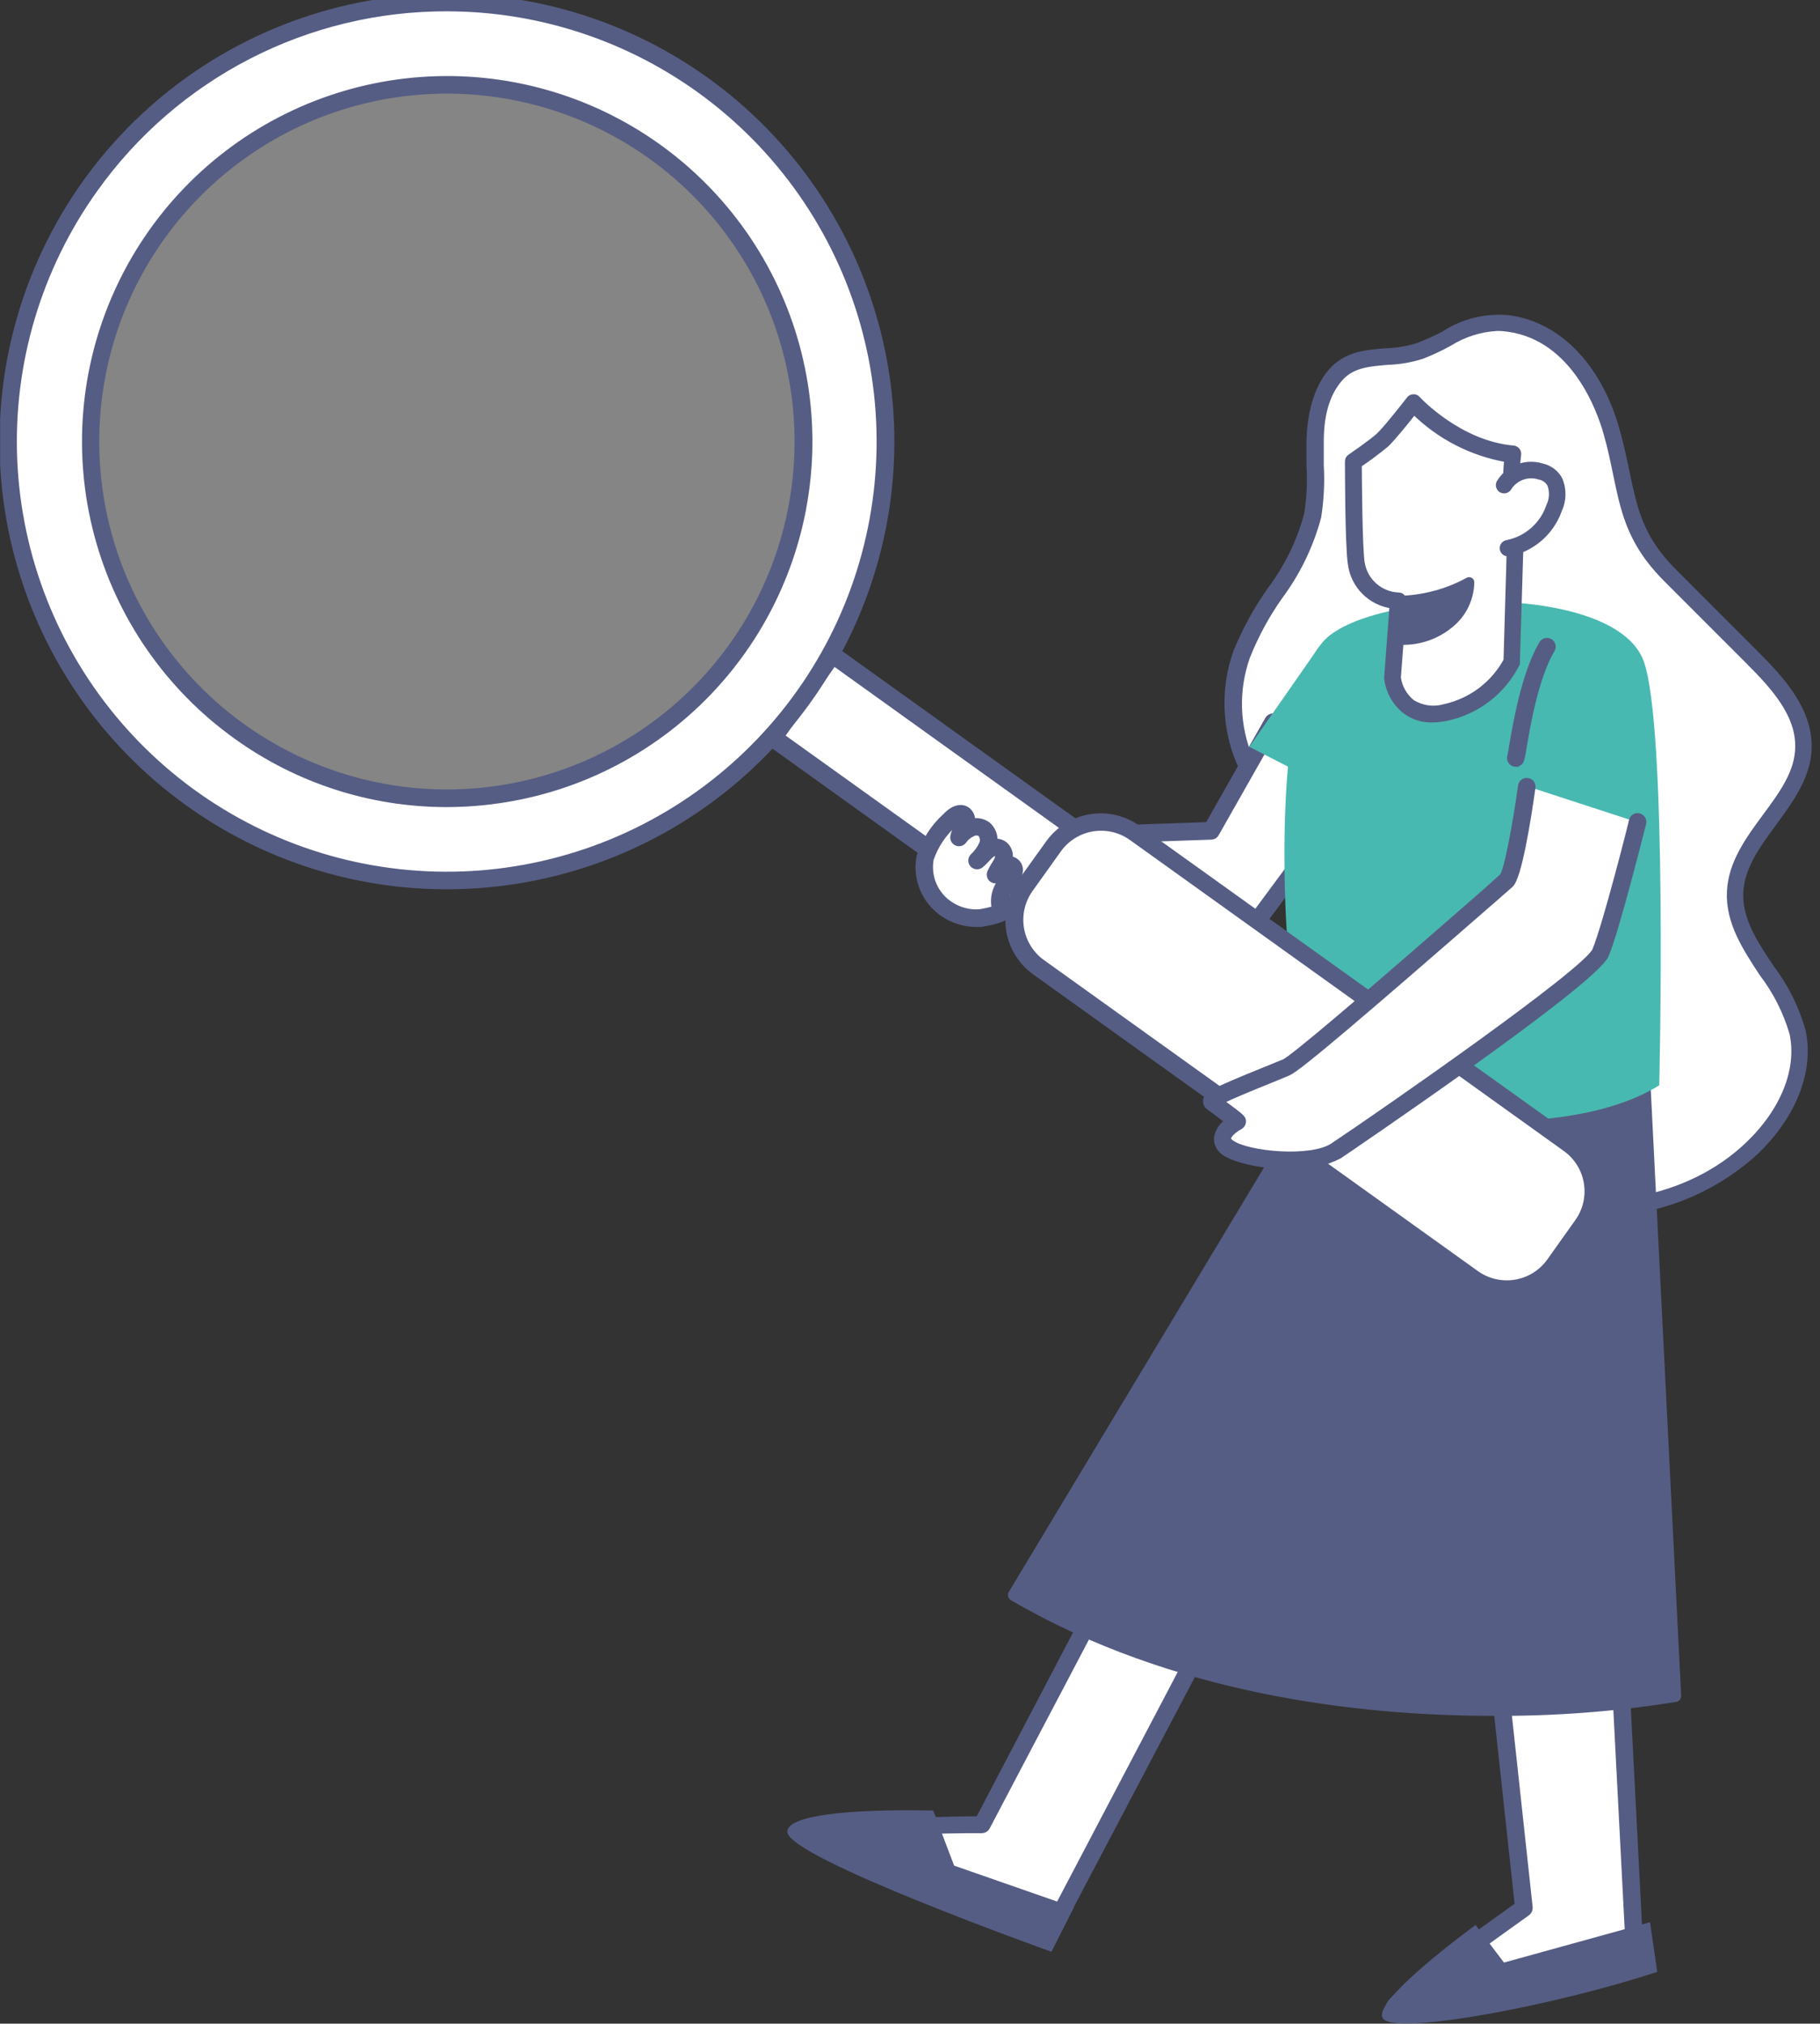 <svg width="313" height="348" viewBox="0 0 313 348" fill="none" xmlns="http://www.w3.org/2000/svg">
<rect x="0" y="0" width="313" height="348" fill="#333333" stroke="none"/>
<g clip-path="url(#clip0)">
<path d="M284.243 95.525C279.342 88.905 279.584 82.83 277.143 74.191C274.703 65.552 268.954 56.954 259.514 55.622C253.039 54.713 249.691 58.346 244.164 60.425C239.626 62.141 233.696 60.425 230.045 64.159C227.059 67.187 226.212 71.728 226.132 75.987C226.378 80.229 226.25 84.484 225.748 88.703C223.973 97.524 216.49 104.124 213.485 112.621C211.398 118.531 211.585 125.007 214.009 130.787C218.043 140.273 227.483 146.591 231.537 156.057C233.877 161.527 234.22 167.602 235.572 173.415C238.395 186.232 247.23 200.805 259.897 205.387C273.694 210.372 290.496 207.809 301.288 197.555C306.754 192.388 310.808 184.84 309.215 177.493C307.319 168.773 298.02 162.314 298.484 153.413C298.948 144.068 310.082 137.791 310.203 128.425C310.203 122.37 305.725 117.445 301.469 113.186L287.35 99.058C286.235 97.953 285.197 96.772 284.243 95.525Z" fill="white"/>
<path d="M274.077 208.717C284.337 208.844 294.263 205.072 301.852 198.161C308.468 191.904 311.514 184.032 310.021 177.23C308.9 173.296 307.053 169.606 304.575 166.351C301.751 162.112 299.089 158.096 299.311 153.413C299.533 149.074 302.195 145.44 305.019 141.585C307.843 137.73 311.07 133.411 311.07 128.385C311.07 122.088 306.653 117.082 302.054 112.48L287.935 98.351C286.876 97.31 285.898 96.19 285.01 95.001C281.682 90.52 280.834 86.382 279.745 81.154C279.261 78.894 278.777 76.573 278.051 73.969C275.005 63.11 268.127 55.924 259.655 54.733C255.668 54.291 251.652 55.255 248.299 57.458C246.847 58.218 245.352 58.892 243.821 59.477C242.061 60.021 240.236 60.326 238.395 60.385C235.188 60.627 231.86 60.89 229.359 63.413C226.858 65.936 225.325 70.235 225.183 75.866C225.183 77.198 225.183 78.531 225.183 79.903C225.366 82.755 225.231 85.619 224.78 88.441C223.509 93.171 221.338 97.612 218.386 101.52C216.037 104.849 214.081 108.439 212.557 112.218C210.413 118.334 210.607 125.027 213.101 131.009C215.4 135.788 218.428 140.181 222.077 144.028C225.546 147.682 228.443 151.839 230.67 156.36C232.082 160.073 233.043 163.943 233.534 167.885C233.837 169.742 234.159 171.68 234.583 173.557C237.387 186.333 246.201 201.39 259.494 206.194C264.173 207.871 269.107 208.725 274.077 208.717ZM257.517 56.409C258.138 56.408 258.759 56.455 259.373 56.55C270.83 58.145 275.187 70.679 276.256 74.453C276.982 76.976 277.446 79.277 277.91 81.498C278.999 86.745 279.927 91.267 283.497 96.07C284.452 97.335 285.497 98.529 286.623 99.643L300.743 113.772C305.08 118.111 309.295 122.794 309.235 128.365C309.235 132.805 306.451 136.539 303.547 140.475C300.642 144.411 297.737 148.408 297.495 153.292C297.233 158.6 300.198 163.061 303.063 167.421C305.403 170.492 307.16 173.968 308.246 177.674C309.598 183.871 306.734 191.036 300.602 196.869C290.516 206.497 274.198 209.565 260.26 204.499C247.613 199.937 239.222 185.486 236.519 173.193C236.116 171.357 235.793 169.459 235.491 167.623C234.976 163.535 233.974 159.523 232.505 155.674C230.21 150.973 227.211 146.651 223.61 142.857C220.105 139.179 217.192 134.977 214.977 130.403C212.65 124.855 212.47 118.638 214.473 112.964C215.922 109.311 217.797 105.843 220.06 102.63C223.127 98.518 225.386 93.861 226.716 88.905C227.185 85.942 227.334 82.938 227.16 79.943C227.16 78.631 227.16 77.319 227.16 75.907C227.16 70.78 228.451 67.126 230.791 64.725C232.808 62.706 235.652 62.484 238.678 62.242C240.686 62.173 242.675 61.827 244.588 61.213C246.195 60.584 247.758 59.849 249.267 59.013C251.75 57.455 254.59 56.559 257.517 56.409Z" fill="#565D84" stroke="#565D84"/>
<path d="M218.932 124.268L208.342 142.918L163.462 144.472L177.42 157.188L214.857 160.235L234.826 133.189L218.932 124.268Z" fill="white"/>
<path d="M214.856 161.164C215.015 161.161 215.172 161.124 215.315 161.054C215.458 160.984 215.583 160.884 215.683 160.76L235.652 133.714C235.733 133.598 235.789 133.466 235.816 133.327C235.844 133.188 235.842 133.045 235.812 132.907C235.782 132.768 235.723 132.638 235.64 132.523C235.557 132.409 235.452 132.312 235.33 132.24L219.415 123.319C219.182 123.188 218.907 123.155 218.65 123.227C218.393 123.299 218.175 123.47 218.043 123.703L207.736 141.868L163.361 143.402C163.161 143.413 162.969 143.482 162.808 143.6C162.647 143.718 162.523 143.881 162.453 144.068C162.384 144.255 162.372 144.459 162.419 144.653C162.466 144.847 162.569 145.023 162.715 145.158L176.673 157.874C176.846 158.018 177.056 158.109 177.278 158.136L214.776 161.164H214.856ZM233.333 133.512L214.393 159.146L177.843 156.179L165.963 145.36L208.321 143.887C208.492 143.885 208.658 143.837 208.804 143.748C208.949 143.659 209.068 143.533 209.148 143.382L219.234 125.6L233.333 133.512Z" fill="#565D84" stroke="#565D84"/>
<path d="M195.392 263.154L168.868 313.735C168.868 313.735 141.859 314.038 142.041 315.753C142.222 317.469 180.99 331.739 180.99 331.739L211.67 273.407" fill="white"/>
<path d="M180.99 332.728C181.173 332.726 181.353 332.675 181.509 332.579C181.666 332.483 181.793 332.346 181.877 332.183L212.557 273.891C212.679 273.653 212.703 273.375 212.624 273.119C212.545 272.863 212.369 272.647 212.134 272.519C212.016 272.456 211.887 272.417 211.754 272.404C211.621 272.391 211.487 272.405 211.359 272.444C211.232 272.483 211.113 272.548 211.011 272.633C210.908 272.719 210.824 272.824 210.762 272.943L180.506 330.548C167.919 325.926 149.04 318.68 144.037 316.036C152.29 315.135 160.586 314.704 168.888 314.744C169.067 314.737 169.242 314.683 169.394 314.587C169.546 314.491 169.67 314.358 169.755 314.199L196.279 263.739C196.353 263.622 196.401 263.49 196.422 263.354C196.442 263.217 196.435 263.077 196.399 262.944C196.363 262.81 196.301 262.685 196.215 262.577C196.129 262.468 196.022 262.379 195.9 262.313C195.778 262.248 195.644 262.209 195.506 262.198C195.368 262.186 195.229 262.204 195.098 262.249C194.968 262.293 194.847 262.364 194.745 262.458C194.643 262.551 194.561 262.664 194.504 262.79L168.282 312.826C158.58 312.947 142.847 313.392 141.375 315.067C141.161 315.336 141.047 315.671 141.052 316.015C141.052 316.782 141.314 318.417 180.647 332.849C180.767 332.827 180.883 332.786 180.99 332.728Z" fill="#565D84" stroke="#565D84"/>
<path d="M276.861 253.688L281.178 337.189C281.178 337.189 240.07 346.09 239.908 345.04C239.747 343.991 262.096 328.106 262.096 328.106L255.642 268.765" fill="white"/>
<path d="M240.232 346.07C242.249 346.07 250.035 344.98 281.42 338.178C281.655 338.125 281.863 337.991 282.007 337.798C282.152 337.606 282.222 337.368 282.207 337.128L277.89 253.627C277.888 253.494 277.859 253.363 277.804 253.243C277.749 253.122 277.67 253.014 277.572 252.925C277.473 252.836 277.358 252.768 277.232 252.726C277.107 252.683 276.974 252.667 276.842 252.678C276.709 252.683 276.579 252.715 276.458 252.77C276.338 252.826 276.23 252.905 276.14 253.002C276.05 253.1 275.98 253.214 275.934 253.338C275.889 253.463 275.868 253.595 275.873 253.728L280.15 336.381C267.664 339.086 249.087 342.921 242.511 343.89C246.101 340.923 254.734 334.585 262.682 328.933C262.823 328.822 262.935 328.677 263.005 328.511C263.076 328.345 263.103 328.164 263.085 327.985L256.651 268.644C256.636 268.511 256.596 268.383 256.531 268.266C256.467 268.149 256.381 268.046 256.277 267.963C256.173 267.879 256.053 267.817 255.926 267.78C255.798 267.743 255.664 267.731 255.531 267.746C255.399 267.76 255.27 267.801 255.154 267.865C255.037 267.929 254.934 268.016 254.851 268.12C254.767 268.224 254.705 268.343 254.668 268.471C254.631 268.599 254.619 268.733 254.634 268.866L261.008 327.621C238.679 343.526 238.82 344.455 238.82 345.181C238.869 345.472 239.028 345.732 239.263 345.908C239.555 346.08 239.9 346.137 240.232 346.07Z" fill="#565D84" stroke="#565D84"/>
<path d="M160.497 311.353L164.087 320.819L184.682 328.005L180.829 335.634C180.829 335.634 135.526 319.487 135.405 315.026C135.284 310.566 160.497 311.353 160.497 311.353Z" fill="#565D84"/>
<path d="M285.012 339.086L283.761 330.548L258.649 337.491L253.767 331.032C253.767 331.032 235.392 344.374 237.893 347.179C240.394 349.985 267.604 344.838 285.012 339.086Z" fill="#565D84"/>
<path d="M282.59 180.601L288.137 291.613C288.137 291.613 224.841 303.723 174.434 274.194L228.129 184.86L282.59 180.601Z" fill="#565D84"/>
<path d="M256.75 295.064C267.314 295.137 277.866 294.333 288.297 292.662C288.537 292.614 288.753 292.482 288.904 292.29C289.056 292.098 289.134 291.857 289.124 291.613L283.557 180.601C283.557 180.467 283.529 180.334 283.473 180.212C283.417 180.09 283.336 179.982 283.234 179.894C283.026 179.72 282.759 179.633 282.488 179.652L228.027 183.891C227.867 183.901 227.711 183.951 227.574 184.035C227.437 184.12 227.322 184.236 227.24 184.375L173.486 273.77C173.416 273.883 173.369 274.01 173.348 274.141C173.328 274.273 173.333 274.407 173.365 274.537C173.44 274.794 173.605 275.016 173.828 275.163C201.725 291.411 233.695 295.064 256.75 295.064ZM287.006 290.825C279.301 292.097 221.936 300.393 175.745 273.891L228.753 185.808L281.601 181.771L287.006 290.825Z" fill="#565D84"/>
<path d="M227.888 109.977C236.401 101.439 277.408 99.885 282.632 113.57C286.847 124.711 285.355 186.636 285.355 186.636C265.285 199.049 223.088 189.078 223.088 189.078L221.212 158.802C221.212 158.802 218.691 119.201 227.888 109.977Z" fill="#48B9B0"/>
<path d="M240.455 103.377L239.446 116.719C239.446 116.719 240.294 124.267 248.564 122.552C251.004 122.027 253.296 120.963 255.271 119.437C257.247 117.91 258.856 115.961 259.98 113.731L260.666 90.52C259.872 86.404 259.709 82.191 260.182 78.026C250.339 77.198 243.097 69.226 243.097 69.226C243.097 69.226 239.366 74.07 237.772 75.584C236.149 76.926 234.459 78.186 232.709 79.358C232.709 79.358 232.709 93.487 233.194 96.757C233.426 98.541 234.283 100.185 235.613 101.397C236.942 102.61 238.658 103.311 240.455 103.377Z" fill="white"/>
<path d="M246.284 123.743C247.125 123.733 247.963 123.638 248.785 123.46C251.375 122.914 253.809 121.79 255.904 120.172C258 118.554 259.703 116.483 260.888 114.115C260.916 114.002 260.916 113.884 260.888 113.772C261.594 90.52 261.594 90.52 261.594 90.52C261.574 90.106 261.52 89.694 261.432 89.288C260.765 85.599 260.656 81.829 261.11 78.107C261.12 77.986 261.105 77.865 261.067 77.751C261.029 77.636 260.968 77.531 260.888 77.441C260.728 77.257 260.505 77.141 260.262 77.118C250.903 76.31 243.844 68.681 243.783 68.6C243.697 68.493 243.585 68.409 243.458 68.357C243.331 68.304 243.194 68.283 243.057 68.297C242.922 68.3 242.79 68.335 242.671 68.398C242.552 68.461 242.449 68.551 242.371 68.66C242.371 68.66 238.66 73.464 237.147 74.918C235.977 76.007 232.245 78.571 232.205 78.591C232.078 78.674 231.974 78.788 231.903 78.922C231.833 79.056 231.798 79.206 231.802 79.358C231.802 79.923 231.802 93.487 232.286 96.878C232.504 98.716 233.328 100.429 234.629 101.745C235.93 103.061 237.632 103.905 239.466 104.144L238.539 116.597C238.664 117.709 239.009 118.784 239.552 119.761C240.096 120.738 240.828 121.597 241.705 122.289C243.029 123.267 244.639 123.778 246.284 123.743ZM259.113 113.509C258.018 115.551 256.493 117.33 254.644 118.723C252.795 120.117 250.665 121.093 248.402 121.583C247.471 121.848 246.494 121.914 245.535 121.779C244.577 121.643 243.657 121.308 242.835 120.796C241.523 119.73 240.659 118.21 240.415 116.537L241.423 103.377C241.431 103.252 241.414 103.127 241.372 103.009C241.33 102.891 241.265 102.783 241.181 102.691C241.101 102.593 240.999 102.514 240.883 102.462C240.768 102.409 240.642 102.384 240.515 102.388C238.961 102.329 237.477 101.727 236.32 100.688C235.163 99.648 234.407 98.236 234.182 96.696C233.778 93.79 233.718 82.406 233.698 79.903C235.331 78.815 236.906 77.642 238.418 76.391C239.628 75.22 242.028 72.233 243.178 70.76C247.549 75.079 253.139 77.953 259.193 78.995C258.826 82.59 258.969 86.218 259.617 89.773C259.617 90.136 259.738 90.5 259.738 90.621C259.738 90.742 259.133 111.269 259.072 113.509H259.113Z" fill="#565D84" stroke="#565D84"/>
<path d="M240.07 109.937C243.354 110.221 246.622 109.239 249.207 107.192C250.26 106.34 251.114 105.268 251.71 104.051C252.305 102.834 252.629 101.502 252.656 100.147C248.946 102.196 244.791 103.304 240.554 103.377L240.07 109.937Z" fill="#565D84"/>
<path d="M241.12 110.885C244.283 110.945 247.362 109.863 249.793 107.837C250.951 106.902 251.888 105.723 252.537 104.383C253.185 103.043 253.53 101.576 253.545 100.087C253.538 99.936 253.491 99.789 253.41 99.662C253.328 99.534 253.215 99.43 253.081 99.36C252.952 99.286 252.806 99.247 252.657 99.247C252.509 99.247 252.363 99.286 252.234 99.36C248.627 101.325 244.6 102.391 240.494 102.468C240.26 102.463 240.033 102.548 239.86 102.706C239.687 102.864 239.582 103.082 239.567 103.316L239.183 109.876C239.176 110.101 239.253 110.32 239.398 110.492C239.544 110.663 239.747 110.775 239.97 110.804C239.97 110.804 240.454 110.885 241.12 110.885ZM251.609 101.681C251.137 103.57 250.086 105.264 248.603 106.525C246.485 108.243 243.825 109.152 241.1 109.089L241.382 104.285C244.934 104.131 248.415 103.245 251.609 101.681Z" fill="#565D84"/>
<path d="M258.228 83.851C258.901 82.834 259.919 82.057 261.119 81.646C262.319 81.234 263.632 81.211 264.847 81.581C268.073 82.39 268.283 85.174 267.208 87.781C266.565 89.469 265.466 90.974 264.018 92.147C262.569 93.32 260.822 94.121 258.945 94.474" fill="white"/>
<path d="M259.353 95.182H259.474C261.433 94.8 263.26 93.915 264.774 92.612C266.287 91.31 267.436 89.636 268.107 87.754C268.495 86.934 268.706 86.041 268.727 85.133C268.748 84.226 268.578 83.324 268.228 82.486C267.924 81.913 267.5 81.413 266.985 81.019C266.469 80.626 265.875 80.348 265.243 80.205C263.871 79.772 262.393 79.814 261.049 80.328C259.705 80.841 258.574 81.793 257.84 83.031C257.737 83.254 257.725 83.508 257.808 83.738C257.891 83.969 258.062 84.157 258.284 84.262C258.507 84.361 258.759 84.369 258.988 84.287C259.217 84.204 259.405 84.036 259.514 83.818C260.064 82.977 260.876 82.34 261.824 82.008C262.773 81.676 263.804 81.667 264.759 81.982C265.144 82.055 265.508 82.212 265.825 82.442C266.142 82.673 266.405 82.97 266.594 83.314C266.817 83.924 266.915 84.573 266.88 85.222C266.845 85.87 266.679 86.505 266.392 87.088C265.846 88.67 264.895 90.081 263.636 91.182C262.376 92.283 260.851 93.035 259.212 93.365C259.092 93.38 258.977 93.419 258.872 93.479C258.767 93.539 258.676 93.619 258.603 93.715C258.529 93.811 258.476 93.92 258.445 94.037C258.415 94.154 258.408 94.275 258.425 94.395C258.459 94.616 258.572 94.817 258.742 94.962C258.912 95.106 259.129 95.185 259.353 95.182Z" fill="#565D84" stroke="#565D84"/>
<path d="M143.125 112.598L132.869 126.921L186.323 165.244C188.11 166.525 190.333 167.043 192.502 166.685C194.671 166.326 196.609 165.12 197.89 163.332L198.489 162.495C199.77 160.706 200.288 158.482 199.929 156.311C199.571 154.141 198.366 152.201 196.578 150.92L143.125 112.598Z" fill="white"/>
<path d="M191.137 167.804C192.617 167.807 194.076 167.455 195.392 166.777C196.708 166.099 197.843 165.116 198.701 163.909L199.306 163.081C200.736 161.074 201.314 158.582 200.913 156.151C200.512 153.719 199.166 151.544 197.168 150.103L143.695 111.753C143.588 111.676 143.467 111.622 143.339 111.592C143.211 111.563 143.078 111.559 142.948 111.582C142.819 111.604 142.695 111.652 142.584 111.723C142.473 111.794 142.378 111.887 142.303 111.995L132.036 126.306C131.894 126.527 131.837 126.792 131.875 127.053C131.895 127.185 131.941 127.312 132.01 127.426C132.079 127.541 132.17 127.64 132.278 127.719L185.731 166.068C187.303 167.207 189.196 167.815 191.137 167.804ZM143.413 113.994L196.038 151.738C197.581 152.866 198.621 154.553 198.938 156.439C199.254 158.324 198.822 160.259 197.732 161.83L197.127 162.657C196.003 164.206 194.315 165.25 192.428 165.564C190.541 165.877 188.606 165.435 187.042 164.333L134.417 126.609L143.413 113.994Z" fill="#565D84" stroke="#565D84"/>
<path d="M176.286 152.357L181.161 145.548C184.386 141.044 190.649 140.009 195.149 143.236L269.771 196.734C274.271 199.961 275.306 206.228 272.081 210.731L267.206 217.54C263.981 222.044 257.719 223.079 253.218 219.852L178.597 166.354C174.096 163.127 173.062 156.861 176.286 152.357Z" fill="white"/>
<path d="M259.032 222.725C260.789 222.73 262.522 222.315 264.087 221.515C265.652 220.714 267.003 219.551 268.028 218.123L272.889 211.321C274.593 208.938 275.282 205.976 274.806 203.084C274.329 200.193 272.726 197.609 270.347 195.9L195.716 142.433C193.338 140.729 190.38 140.039 187.494 140.516C184.609 140.993 182.03 142.597 180.325 144.976L175.444 151.778C173.743 154.16 173.058 157.121 173.538 160.009C174.018 162.897 175.626 165.476 178.006 167.178L252.637 220.666C254.503 222.002 256.738 222.721 259.032 222.725ZM266.454 216.952C265.045 218.886 262.929 220.184 260.567 220.562C258.205 220.94 255.789 220.368 253.848 218.97L179.216 165.483C177.28 164.08 175.98 161.965 175.602 159.603C175.224 157.242 175.798 154.826 177.199 152.888L182.06 146.086C183.462 144.149 185.576 142.848 187.936 142.469C190.296 142.091 192.71 142.666 194.647 144.068L269.278 197.555C271.214 198.958 272.514 201.073 272.892 203.435C273.271 205.797 272.696 208.212 271.295 210.15L266.454 216.952Z" fill="#565D84" stroke="#565D84"/>
<path fill-rule="evenodd" clip-rule="evenodd" d="M1.389 75.927C1.389 117.629 35.173 151.435 76.848 151.435C118.523 151.435 152.307 117.629 152.307 75.927C152.307 34.225 118.523 0.418 76.848 0.418C35.173 0.418 1.389 34.225 1.389 75.927ZM77.125 137.526C111.125 137.526 138.688 109.952 138.688 75.938C138.688 41.924 111.125 14.35 77.125 14.35C43.124 14.35 15.562 41.924 15.562 75.938C15.562 109.952 43.124 137.526 77.125 137.526Z" fill="white"/>
<ellipse opacity="0.4" cx="77.126" cy="75.938" rx="61.563" ry="61.588" fill="white"/>
<path d="M76.749 152.424C94.98 152.452 112.62 145.96 126.488 134.118C140.356 122.276 149.538 105.865 152.379 87.845C155.219 69.825 151.53 51.383 141.978 35.845C132.426 20.307 117.639 8.696 100.285 3.108C82.93 -2.481 64.152 -1.68 47.336 5.367C30.52 12.414 16.775 25.242 8.579 41.537C0.383 57.833 -1.723 76.522 2.64 94.235C7.003 111.948 17.549 127.517 32.373 138.134C45.308 147.424 60.828 152.422 76.749 152.424ZM76.951 1.448C93.644 1.475 109.843 7.117 122.945 17.467C136.048 27.817 145.293 42.274 149.196 58.515C153.098 74.756 151.432 91.838 144.463 107.017C137.495 122.196 125.63 134.59 110.774 142.209C95.918 149.827 78.935 152.227 62.552 149.023C46.169 145.819 31.338 137.197 20.442 124.542C9.545 111.887 3.217 95.935 2.473 79.248C1.728 62.56 6.612 46.107 16.338 32.531C23.211 22.892 32.292 15.04 42.819 9.632C53.347 4.224 65.016 1.418 76.85 1.448H76.951Z" fill="#565D84" stroke="#565D84"/>
<path d="M76.728 138.295C80.175 138.292 83.615 138.008 87.016 137.447C101.242 135.107 114.217 127.903 123.73 117.062C133.242 106.221 138.703 92.415 139.182 77.996C139.661 63.577 135.128 49.438 126.356 37.989C117.584 26.54 105.116 18.489 91.076 15.209C77.036 11.929 62.294 13.622 49.362 20.001C36.431 26.379 26.11 37.048 20.158 50.188C14.207 63.328 12.994 78.127 16.726 92.062C20.457 105.998 28.903 118.207 40.623 126.609C51.139 134.19 63.767 138.278 76.728 138.295ZM76.991 15.597C86.482 15.617 95.835 17.88 104.287 22.201C112.74 26.522 120.053 32.779 125.633 40.463C131.212 48.146 134.9 57.04 136.395 66.419C137.891 75.798 137.153 85.398 134.241 94.438C131.328 103.477 126.324 111.701 119.636 118.44C112.947 125.179 104.763 130.242 95.749 133.218C86.736 136.194 77.147 136.999 67.764 135.566C58.381 134.133 49.469 130.504 41.752 124.974C32.058 118.026 24.64 108.357 20.437 97.19C16.234 86.024 15.435 73.861 18.14 62.239C20.846 50.618 26.934 40.06 35.636 31.902C44.337 23.743 55.261 18.35 67.026 16.404C70.32 15.865 73.653 15.595 76.991 15.597Z" fill="#565D84" stroke="#565D84"/>
<path d="M262.622 135.207C262.622 135.207 260.605 150.184 259.173 151.354C257.741 152.525 224.096 182.195 221.252 183.467C218.408 184.739 207.476 188.816 208.403 189.522C209.331 190.229 212.841 192.873 212.841 192.873C212.841 192.873 208.242 195.315 211.207 197.434C214.172 199.554 225.549 200.825 229.805 197.979C234.061 195.133 273.414 168.167 275.249 163.929C277.085 159.69 281.623 141.404 281.623 141.404" fill="white"/>
<path d="M221.856 200.563C224.798 200.73 227.731 200.103 230.347 198.747C230.791 198.444 274.057 169.137 276.175 164.252C278.011 159.973 282.408 142.332 282.61 141.585C282.671 141.323 282.627 141.048 282.488 140.817C282.348 140.587 282.124 140.421 281.863 140.354C281.736 140.321 281.604 140.314 281.474 140.332C281.344 140.351 281.219 140.396 281.106 140.463C280.993 140.531 280.895 140.62 280.817 140.726C280.74 140.832 280.684 140.953 280.653 141.081C280.653 141.262 276.095 159.246 274.32 163.445C272.787 167.017 238.012 191.198 229.238 197.051C225.507 199.554 214.534 198.525 211.79 196.546C211.387 196.264 211.205 196.002 211.226 195.759C211.226 195.113 212.456 194.145 213.243 193.741C213.392 193.66 213.519 193.545 213.614 193.404C213.709 193.264 213.769 193.102 213.787 192.934C213.801 192.766 213.771 192.598 213.7 192.446C213.63 192.294 213.521 192.163 213.384 192.066C213.384 191.965 211.367 190.431 209.935 189.422C211.73 188.473 215.784 186.838 218.185 185.869C219.617 185.284 220.867 184.779 221.593 184.456C223.389 183.669 234.301 174.364 256.993 154.584L259.756 152.162C261.188 150.951 262.762 141.141 263.569 135.409C263.588 135.278 263.582 135.143 263.548 135.014C263.515 134.886 263.456 134.765 263.375 134.659C263.294 134.554 263.193 134.466 263.077 134.4C262.961 134.335 262.833 134.294 262.701 134.279C262.44 134.244 262.175 134.313 261.964 134.472C261.752 134.63 261.612 134.865 261.572 135.127C260.604 142.029 259.151 149.72 258.405 150.668L255.722 153.09C234.099 172.003 222.38 181.953 220.847 182.64L217.479 184.012C208.402 187.686 207.393 188.291 207.393 189.321C207.383 189.519 207.423 189.716 207.507 189.896C207.591 190.075 207.719 190.231 207.877 190.35C208.442 190.733 210.056 191.965 211.165 192.812C210.668 193.138 210.244 193.562 209.918 194.059C209.592 194.555 209.371 195.113 209.269 195.699C209.255 196.211 209.376 196.718 209.62 197.168C209.865 197.618 210.224 197.995 210.661 198.262C212.537 199.514 217.297 200.563 221.856 200.563Z" fill="#565D84" stroke="#565D84"/>
<path d="M162.192 155.855C160.962 154.878 160.023 153.583 159.475 152.11C158.928 150.638 158.793 149.043 159.086 147.499C159.936 144.994 161.416 142.749 163.382 140.98C164.028 140.294 165.097 139.567 165.803 140.193C166.039 140.476 166.169 140.833 166.169 141.202C166.169 141.571 166.039 141.928 165.803 142.211C165.375 142.771 165.06 143.408 164.875 144.088C165.388 143.381 166.086 142.829 166.892 142.494C167.276 142.326 167.697 142.26 168.114 142.303C168.531 142.345 168.93 142.494 169.272 142.736C169.656 143.093 169.92 143.56 170.029 144.073C170.137 144.586 170.084 145.12 169.877 145.602C169.471 146.559 168.866 147.419 168.102 148.125C168.748 147.62 169.232 146.894 169.877 146.369C170.145 146.026 170.537 145.804 170.969 145.751C171.4 145.698 171.834 145.819 172.177 146.086C172.519 146.354 172.741 146.747 172.794 147.178C172.847 147.61 172.727 148.045 172.459 148.387C172.116 149.134 171.551 149.76 171.249 150.406C171.551 149.734 172.05 149.171 172.681 148.791C172.839 148.705 173.013 148.654 173.192 148.643C173.372 148.632 173.551 148.66 173.718 148.725C173.885 148.79 174.036 148.892 174.16 149.022C174.284 149.152 174.378 149.307 174.436 149.477C174.463 149.899 174.334 150.316 174.073 150.648C172.883 152.666 170.987 154.241 172.459 156.703C172.661 157.046 168.909 157.813 168.607 157.833C166.548 157.979 164.501 157.424 162.797 156.259L162.192 155.855Z" fill="white"/>
<path d="M167.939 158.903H168.645C168.645 158.903 172.679 158.358 173.305 157.288C173.389 157.126 173.434 156.946 173.434 156.764C173.434 156.581 173.389 156.401 173.305 156.239C172.498 154.866 172.982 154.039 174.091 152.444C174.374 152.02 174.676 151.596 174.938 151.152C175.307 150.608 175.472 149.95 175.402 149.296C175.352 149.001 175.233 148.723 175.054 148.485C174.875 148.246 174.642 148.054 174.374 147.923C174.146 147.804 173.901 147.722 173.648 147.681C173.732 147.24 173.7 146.785 173.555 146.36C173.41 145.935 173.157 145.556 172.821 145.259C172.321 144.857 171.683 144.669 171.046 144.734C171.093 144.196 171.013 143.655 170.814 143.154C170.614 142.653 170.3 142.205 169.896 141.848C169.514 141.562 169.074 141.362 168.608 141.261C168.142 141.16 167.659 141.16 167.193 141.262C167.231 140.919 167.186 140.572 167.064 140.249C166.941 139.926 166.743 139.637 166.487 139.405C165.478 138.537 163.986 138.881 162.675 140.273C160.57 142.166 159.004 144.582 158.136 147.277C157.793 149.006 157.931 150.796 158.535 152.451C159.14 154.106 160.188 155.564 161.565 156.663C161.767 156.842 161.983 157.004 162.211 157.147C163.898 158.3 165.896 158.912 167.939 158.903ZM171.086 156.279C170.23 156.523 169.361 156.718 168.484 156.865C166.661 156.997 164.848 156.506 163.34 155.472L162.816 155.088C161.742 154.223 160.921 153.084 160.438 151.791C159.955 150.498 159.829 149.1 160.073 147.741C160.875 145.41 162.265 143.324 164.107 141.686C164.395 141.357 164.763 141.106 165.176 140.96C165.163 141.201 165.094 141.436 164.974 141.646L164.692 142.09C164.293 142.617 164.03 143.234 163.925 143.886C163.898 144.105 163.943 144.327 164.054 144.518C164.165 144.709 164.335 144.858 164.539 144.943C164.743 145.028 164.969 145.043 165.182 144.987C165.395 144.931 165.585 144.807 165.72 144.633C166.1 144.079 166.623 143.64 167.233 143.361C167.441 143.239 167.678 143.174 167.919 143.174C168.16 143.174 168.397 143.239 168.605 143.361C168.815 143.592 168.953 143.879 169.003 144.187C169.053 144.496 169.013 144.812 168.887 145.097C168.516 145.923 167.981 146.665 167.314 147.277C167.134 147.461 167.031 147.706 167.026 147.964C167.02 148.221 167.114 148.47 167.286 148.661C167.459 148.852 167.698 148.97 167.954 148.99C168.21 149.01 168.465 148.932 168.665 148.771C169.039 148.461 169.39 148.123 169.714 147.762C169.942 147.493 170.192 147.243 170.461 147.015C170.864 146.692 171.348 146.611 171.509 146.752C171.671 146.894 171.671 147.398 171.509 147.802C171.361 148.102 171.193 148.392 171.005 148.67C170.738 149.082 170.502 149.514 170.299 149.962C170.182 150.202 170.164 150.48 170.251 150.734C170.338 150.988 170.522 151.196 170.763 151.314C171.004 151.432 171.282 151.449 171.535 151.362C171.788 151.275 171.997 151.091 172.115 150.85C172.317 150.363 172.653 149.943 173.083 149.639C173.143 149.613 173.209 149.599 173.274 149.599C173.34 149.599 173.406 149.613 173.466 149.639C173.36 149.764 173.265 149.899 173.184 150.042C172.949 150.446 172.693 150.837 172.417 151.213C171.789 151.879 171.339 152.691 171.106 153.576C170.873 154.461 170.867 155.391 171.086 156.279Z" fill="#565D84" stroke="#565D84"/>
<path d="M226.819 111.269L214.858 128.425L229.34 135.853C229.34 135.853 230.591 117.425 226.819 111.269Z" fill="#48B9B0"/>
<path d="M260.686 131.352C260.881 131.357 261.073 131.301 261.235 131.193C261.398 131.085 261.523 130.929 261.593 130.746C261.784 130.085 261.926 129.41 262.017 128.728C262.622 125.095 264.034 116.618 266.858 111.794C266.941 111.679 266.999 111.549 267.029 111.411C267.058 111.273 267.058 111.13 267.029 110.992C267 110.854 266.942 110.723 266.86 110.609C266.777 110.494 266.671 110.399 266.549 110.328C266.427 110.257 266.292 110.212 266.151 110.197C266.011 110.182 265.869 110.196 265.735 110.239C265.6 110.282 265.476 110.353 265.371 110.447C265.266 110.541 265.181 110.656 265.123 110.784C262.138 115.891 260.645 124.651 260.02 128.385C259.879 129.233 259.778 129.838 259.717 130.04C259.67 130.193 259.66 130.354 259.686 130.512C259.712 130.67 259.775 130.819 259.869 130.948C259.963 131.078 260.085 131.183 260.227 131.257C260.369 131.33 260.526 131.37 260.686 131.372V131.352Z" fill="#565D84" stroke="#565D84"/>
</g>
<defs>
<clipPath id="clip0">
<rect width="312" height="348" fill="white" transform="matrix(-1 0 0 1 312.021 0)"/>
</clipPath>
</defs>
</svg>
